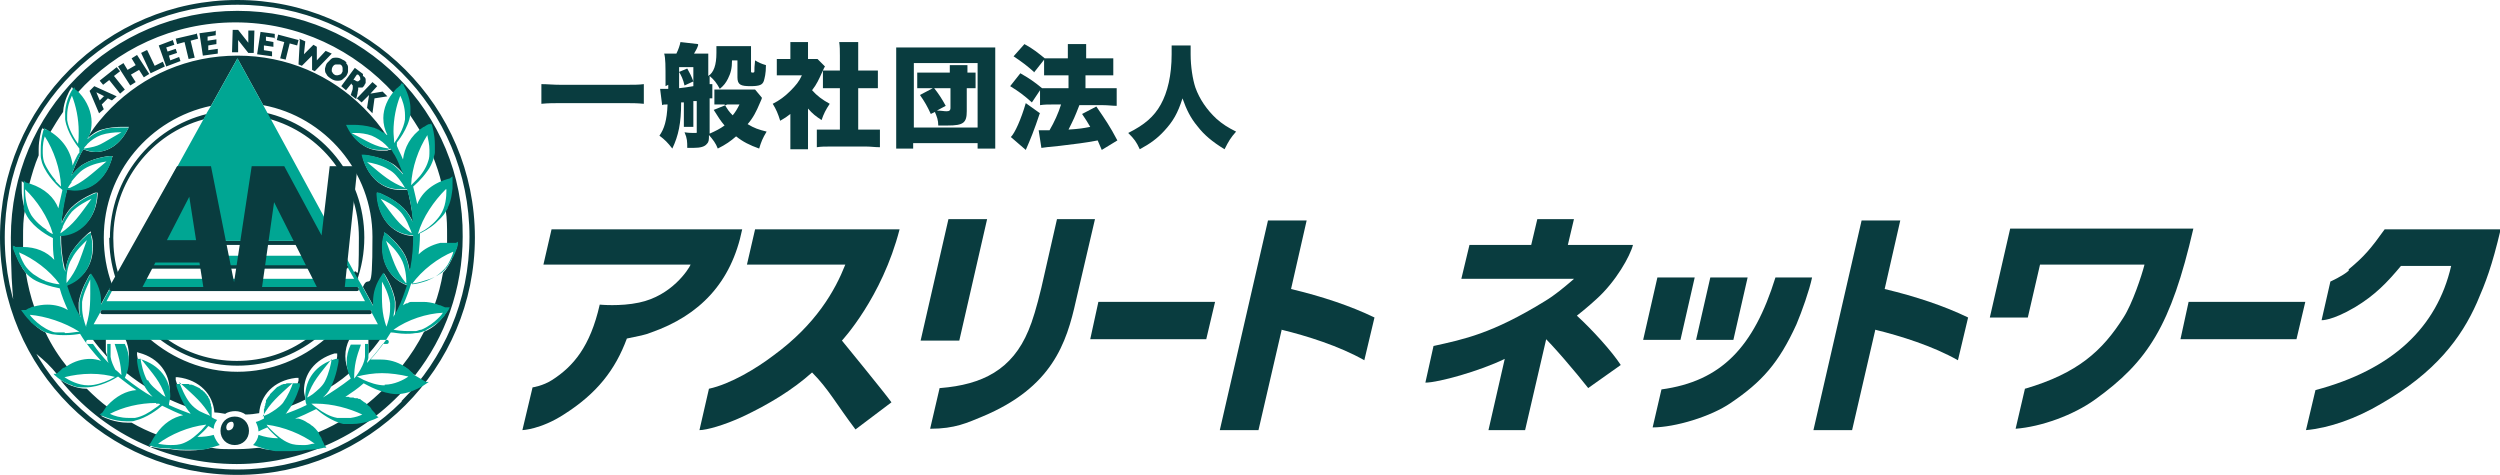 <?xml version="1.0" encoding="UTF-8"?>
<svg id="_レイヤー_1" data-name="レイヤー_1" xmlns="http://www.w3.org/2000/svg" version="1.1" viewBox="0 0 368.5 70">
  <!-- Generator: Adobe Illustrator 29.5.1, SVG Export Plug-In . SVG Version: 2.1.0 Build 141)  -->
  <defs>
    <style>
      .st0 {
        fill: #00a693;
      }

      .st1 {
        fill: #093c3f;
      }
    </style>
  </defs>
  <g>
    <path class="st1" d="M132.6,33.8c-2.6,10.1-8.5,16.4-8.5,16.4,0,0,6.3,7.7,7.3,9.1l-5.3,4c-2.8-3.7-4-6-6.4-8.4-2.9,2.6-6.4,4.7-10.2,6.5-2.8,1.3-5.4,2-6.4,2l1.4-6.1c3.2-.7,7-3,9.5-4.9,6.3-4.6,9.1-9.6,10.6-13.4h-14.5l1.2-5.2h21.1"/>
    <path class="st1" d="M135.7,50.2l4.1-17.9h5.7l-4.1,17.9h-5.7ZM138.6,57.2c6.2-.5,10.6-2.7,13-8.5.6-1.4,1.2-3.4,1.9-6.3l2.3-10.1h5.6l-2.8,12c-1.4,6.3-3.5,12.8-13.8,17.1-2.2.9-4,1.8-7.7,1.8l1.4-6Z"/>
    <polygon class="st1" points="177.8 50 160.7 50 161.9 44.5 179.1 44.5 177.8 50"/>
    <polygon class="st1" points="338.5 50 321.4 50 322.6 44.5 339.8 44.5 338.5 50"/>
    <polygon class="st1" points="249.8 40.9 247.7 50.1 242.2 50.1 244.3 40.9 249.8 40.9"/>
    <polygon class="st1" points="257.6 40.9 255.5 50.1 250 50.1 252.1 40.9 257.6 40.9"/>
    <path class="st1" d="M188.9,48.7l-3.4,14.7h-5.7l7.1-30.9h5.7l-2.3,10.1c4.6,1.1,8.8,2.5,12.3,4.2l-1.5,6.3c-3.7-2.1-8.5-3.6-12.2-4.5"/>
    <path class="st1" d="M276.4,48.7l-3.4,14.7h-5.7l7.1-30.9h5.7l-2.3,10.1c4.6,1.1,8.8,2.5,12.3,4.2l-1.5,6.3c-3.7-2.1-8.5-3.6-12.2-4.5"/>
    <path class="st1" d="M232,41.1h-16.6l1.2-5h9.1l.9-3.8h5.4l-.9,3.8h9.6c-.4,1.6-2.5,5.4-5.4,8-2.4,2.2-5.1,4.2-7.3,5.5l-3.2,13.8h-5.4l2.4-10.5c-3.7,1.8-9.8,3.5-11.7,3.5l1.2-5.4c4.5-1,8.6-1.8,16.4-6.6,1.5-.9,2.8-2,4.2-3.2M232.4,46.5c2.3,2.1,5.2,5.3,6.5,7.3l-4.8,3.4c-1.8-2.3-5.2-6.3-6.9-7.9l5.2-2.9Z"/>
    <path class="st1" d="M244.9,57.4c8.8-1.2,13.6-6.2,16.8-16.5h5.4c-.4,1.9-1.5,5-2.3,6.9-2.6,5.7-5.1,8.5-9.7,11.6-2.9,2-8.2,3.6-11.5,3.6l1.3-5.6Z"/>
    <path class="st1" d="M298.5,57.3c7.8-2.3,11.4-5.6,14.5-10.5,1.3-2,2.7-6.2,3.1-7.8h-15.4l-1.8,7.8h-5.6l3-13.1h27c-3.3,14.3-6.7,19.6-14.5,25.2-3.2,2.3-7.9,4-11.7,4.3l1.4-6Z"/>
    <path class="st1" d="M346.2,39.7c2.3-1.9,3.3-3.1,5.3-5.9h17.1c-1.3,5.5-2.2,7.8-3.5,10.8-2.3,5.2-6.1,10.3-14.1,14.9-3.7,2.2-7.7,3.6-11.1,3.9l1.4-5.9c11.3-3,17.9-9.2,20-18.3h-7.4c-2,2.4-3.8,4.3-6.8,6.1-3.4,2-4.9,1.9-4.9,1.9l1.3-5.7s1.8-.8,2.7-1.6"/>
    <path class="st1" d="M94.2,44.6c4.8-1,7.3-4.9,7.6-5.6h-21.7l1.2-5.2h28.1c-1.6,7.9-6.3,12.7-13.4,15.2-1,.4-1.7.5-3.6.9-1.7,4.6-4.4,8.1-9.3,11.2-3.4,2.2-6.1,2.3-6.1,2.3l1.5-6.3s1.5-.2,2.9-1.1c3.1-2,5.6-4.9,7-11.1,0,0,3,.3,5.8-.3"/>
  </g>
  <g>
    <path class="st1" d="M94.9,15.3c-1-.1-1.8-.1-2.8-.1h-9.4c-1,0-1.9,0-2.9.1v-2.9c.9,0,1.7.1,2.9.1h9.4c1.3,0,2.1,0,2.8-.1v2.9Z"/>
    <path class="st1" d="M98.1,12.7v-.6c0-2.5,0-3.5-.2-4.2.4,0,.7,0,1,0h.8c.3-.6.5-1.2.6-1.7l2.6.3c0,0,0,.1,0,.2-.2.6-.4.8-.6,1.2h.8c.5,0,.9,0,1.3,0,0,.4,0,.6,0,.9v2.4c.8-.5,1.2-1.6,1.2-3.4s0-.7,0-1c.5,0,.9,0,1.3,0h2.4c.5,0,.9,0,1.4,0,0,.3,0,.7,0,1.2v2.5c0,.1,0,.2.2.2.2,0,.3,0,.3-.2,0-.3,0-.8.1-1.6.5.3.9.5,1.6.7,0,1.3-.2,1.9-.3,2.3-.2.6-.6.8-2,.8s-1.9-.2-1.9-1.3v-2.5h-.8c0,1.2-.2,1.9-.6,2.7-.3.6-.6,1-1.2,1.5-.5-.9-.8-1.3-1.5-1.9v1.2h.4c0,0,0,2.1,0,2.1h-.4v5.2c.9-.4,1.5-.7,2.2-1.2-.6-.7-.9-1.2-1.6-2.3l2-.8h-.6c-.6,0-.9,0-1.3,0v-2.2c.3,0,.5,0,1,0h3.9c.6,0,.9,0,1.1,0l1,1.2c0,.2-.1.3-.3.8-.5,1.2-1,2.2-1.8,3.1,1,.6,1.6.8,2.8,1.1-.6,1-.8,1.5-1.1,2.5-1.4-.5-2.4-1-3.4-1.8-.8.7-1.5,1.2-2.7,1.8-.3-.8-.7-1.3-1.3-2,0,.7,0,1-.3,1.3-.3.4-.9.6-2,.6s-.5,0-.9,0c0-.9,0-1.4-.4-2.3.6.1,1.1.1,1.5.1s.3,0,.3-.3v-4.4c-.2,0-.3,0-.5,0v2.4c0,.8,0,1,0,1.4h-1.4c0-.4,0-.6,0-1.4v-2.2h-.4c0,3.1-.4,4.9-1.3,6.8-.7-.9-1.1-1.3-1.9-1.9.7-1,1.1-2.2,1.2-4.6-.5,0-.6,0-.8.1l-.3-2.4q.2,0,.3,0c.1,0,.4,0,.9,0v-.6ZM102.2,9.9h-2.1v.7l1.2-.5c.4.7.6,1.1.9,1.9v-2ZM100.1,11v2q1-.1,2.1-.3v-.7l-1.3.6c-.2-.9-.5-1.5-.8-2v.2ZM106.8,15.4c.5.8.6,1,1.2,1.6.4-.5.6-.8,1-1.6h-2.1Z"/>
    <path class="st1" d="M119.1,20.2c0,.8,0,1.2,0,1.8h-2.6c0-.5,0-.9,0-1.8v-3.4c-.5.4-.8.6-1.5,1-.3-1-.6-1.7-1.1-2.5,1-.5,1.8-1.1,2.6-1.9.8-.8,1.3-1.4,1.7-2.3h-2.3c-.6,0-1,0-1.4,0v-2.4c.4,0,.7,0,1.3,0h.7v-1.2c0-.4,0-.8,0-1.3h2.6c0,.4,0,.7,0,1.3v1.2h.4c.5,0,.8,0,1,0l1.1,1.1c-.2.3-.2.4-.4.8-.5,1.1-.8,1.8-1.5,2.7.7.8,1.5,1.4,2.6,2-.6.9-.9,1.5-1.2,2.4-.9-.6-1.3-.9-2-1.7v4.2ZM126.4,19.1h1.3c.9,0,1.4,0,2,0v2.6c-.7,0-1.4-.1-2-.1h-5.4c-.6,0-1.3,0-1.9.1v-2.6c.6,0,1.2,0,2,0h1.4v-6.1h-.9c-.6,0-1.1,0-1.6,0v-2.6c.4,0,.9,0,1.6,0h.9v-2.2c0-.8,0-1.3-.1-2h2.8c0,.6,0,1.1,0,2v2.2h1.3c.8,0,1.1,0,1.6,0v2.6c-.5,0-1.1,0-1.6,0h-1.3v6.1Z"/>
    <path class="st1" d="M132.1,21.9c0-.5,0-1.2,0-2.3v-10.7c0-.8,0-1.3,0-1.9.6,0,1.1,0,1.9,0h10.8c.8,0,1.3,0,1.9,0,0,.7,0,1.1,0,1.9v10.7c0,1,0,1.8,0,2.3h-2.6v-.8h-9.5v.8h-2.6ZM134.7,18.8h9.4v-9.5h-9.4v9.5ZM136.7,13c-.6,0-1.1,0-1.5,0v-2.3c.4,0,.8,0,1.5,0h3.3c0-.6,0-.8,0-1.1h2.6c0,.3,0,.5,0,1.1h0c.5,0,.9,0,1.2,0v2.3c-.3,0-.7,0-1.3,0v3.4c0,1.7-.5,2.1-2.8,2.1s-.8,0-1.4,0c0-.8-.2-1.3-.5-2l-.6.3c-.5-1.1-.9-1.8-1.6-2.8l1.9-1h-.7ZM137.7,13c.7.9,1.1,1.5,1.7,2.6l-1.3.7c.7,0,1,.1,1.4.1s.6-.1.6-.5v-2.9h-2.3Z"/>
    <path class="st1" d="M152.4,10.6c-1-.9-1.8-1.5-3-2.3l1.6-1.8c1.3.7,2,1.3,3,2.1.4,0,1.1,0,1.8,0h1.6v-.3c0-1,0-1.4,0-1.8h2.7c0,.5,0,.8,0,1.8v.3h2.1c.8,0,1.3,0,1.9,0v2.5c-.5,0-1,0-1.9,0h-2.2v1.9h2.6c.7,0,1.4,0,2,0v2.6c-.6,0-1.3-.1-2-.1h-3.5c-.7,1.8-.8,2-1.6,3.6,1.6-.1,2.2-.2,3.2-.4-.4-.7-.6-1-1.2-1.9l2.1-1.1c1.3,1.9,2,2.9,3.1,5l-2.3,1.4c-.3-.7-.4-.9-.6-1.4-2.1.4-3.2.5-5.6.8-1.9.2-2.1.2-2.7.3l-.4-2.6c.3,0,.4,0,.6,0,.3,0,.7,0,1,0,.7-1.2,1.3-2.5,1.7-3.8h-1.1c-.7,0-1.4,0-2,.1v-2.2l-1.2,1.8c-1.1-1-1.9-1.6-3.2-2.4l1.5-1.9c1.4.8,2.1,1.3,3.2,2.2.4,0,1,0,1.8,0h2.1v-1.9h-1.7c-.7,0-1.3,0-1.9,0v-2.3l-1.5,1.9ZM153.3,16.6c-.9,2.7-1.4,3.9-2.1,5.5l-2.2-1.9c.6-.6,1.5-2.6,2.2-5l2.1,1.5Z"/>
    <path class="st1" d="M175.5,6.7c0,.3,0,.7,0,1.3,0,1.8.3,3.7.7,4.9.6,1.7,1.7,3.3,3.1,4.6.9.8,1.7,1.3,2.9,1.9-.8.9-1.1,1.4-1.7,2.6-1.8-1.1-3-2.1-4-3.4-1-1.2-1.6-2.4-2.2-4.1-.7,2.2-1.4,3.4-2.7,4.8-1,1.1-2.1,1.9-3.6,2.7-.5-1.1-.8-1.5-1.7-2.4,2.4-1.2,3.8-2.4,4.8-4.2,1-1.8,1.6-4.3,1.6-7.4s0-.9,0-1.3h3Z"/>
  </g>
  <g>
    <path class="st1" d="M31.6,4.6l-2.2.3.5,3.3,2.2-.3v-.7c0,0-1.4.2-1.4.2v-.7c0,0,1.2-.2,1.2-.2v-.7c0,0-1.3.2-1.3.2v-.6c0,0,1.2-.2,1.2-.2v-.7ZM35,0C15.7,0,0,15.7,0,35c0,19.3,15.7,35,35,35,19.3,0,35-15.7,35-35S54.3,0,35,0ZM59.2,59.2c-6.2,6.2-14.8,10-24.2,10s-18-3.8-24.2-10C4.6,53,.7,44.5.7,35s3.8-18,10-24.2C17,4.6,25.5.7,35,.7s18,3.8,24.2,10c6.2,6.2,10,14.8,10,24.2s-3.8,18-10,24.2ZM16.1,35c0,2,.3,4,.9,5.9l.4-.7c-.5-1.6-.7-3.4-.7-5.1,0-8.3,5.6-15.4,13.3-17.5l.5-.8c-8.2,2-14.3,9.5-14.3,18.3ZM35.1,5.9l1.5,1.9h.8s.1-3.3.1-3.3h-.9s0,1.8,0,1.8l-1.5-1.9h-.8s-.1,3.3-.1,3.3h.9s0-1.8,0-1.8ZM40.5,5.7v-.7c.1,0-2.1-.3-2.1-.3l-.5,3.3,2.2.3v-.7c.1,0-1.2-.2-1.2-.2v-.7c.1,0,1.4.2,1.4.2v-.7c.1,0-1.1-.2-1.1-.2v-.6c0,0,1.4.2,1.4.2ZM42.1,8.8l.6-2.4,1.1.3.2-.8-3-.8-.2.8,1.1.3-.6,2.4.9.2ZM14.7,11.9l.5.6.9-.7,1.6,2,.7-.6-1.6-2,.9-.7-.5-.6-2.4,1.9ZM9.8,42.2c.4,1.2.8,2.4,1.4,3.6.2.4.4.7.6,1.1,0-.5-.2-.9-.2-1.5,0-.3,0-.6,0-.8.3-2,1.5-3.8,1.5-3.9l.2-.3.2.3c.9,1.3,1.3,2.6,1.3,3.8s0,.3,0,.5l1.7-3.1c-.8-2.1-1.2-4.5-1.2-6.9,0-9.6,6.8-17.5,15.8-19.4l3.9-7,3.8,6.9c9.1,1.7,16.1,9.8,16.1,19.4s-.5,5.1-1.4,7.4l1.6,2.9c0-.3,0-.5,0-.8,0-1.2.4-2.5,1.3-3.8l.2-.3h0s0,0,0,0l.2.3s1.2,1.9,1.5,3.9c0,.3,0,.6,0,.8,0,.5,0,1-.2,1.5.2-.4.4-.7.6-1.1.6-1.2,1-2.4,1.4-3.6-2.2-.8-3.7-2.8-3.7-5.5,0-.6,0-1.2.2-1.9v-.4c0,0,.1,0,.1,0h0s.3.2.3.2c0,0,1.8,1.4,2.7,3.1.4.8.6,1.7.7,2.5,0-.2.1-.4.2-.6.3-1.6.4-3.2.4-4.6s0,0,0-.1c-2.8-.1-5.2-2.3-5.4-6v-.4s0,0,0,0h0s.4.1.4.1c0,0,2.1.8,3.5,2.2.6.6,1.1,1.4,1.4,2.1,0,0,0,0,0,0,0-.2,0-.4,0-.5-.2-1.5-.5-3-.8-4.3-.1,0-.2,0-.3,0,0,0-.1,0-.2,0-.2,0-.4,0-.6,0h0s0,0,0,0h0c-2.4,0-4.6-1.6-5.5-4.7v-.4c-.1,0,0,0,0,0h0s.4,0,.4,0c0,0,2.2.2,3.9,1.2.7.4,1.3,1.1,1.8,1.7,0,0,0,0,0-.1-.4-1.1-.8-2-1.2-2.7-.2-.4-.4-.8-.6-1-.1,0-.2,0-.3.1,0,0,0,0,0,0-.1,0-.3,0-.4.1,0,0,0,0,0,0-.2,0-.3,0-.5,0,0,0,0,0,0,0-.2,0-.3,0-.5,0h0s0,0,0,0h0c-1.8,0-3.6-1.1-4.7-3.3l-.2-.3h.4s.3,0,.8,0c0,0,0,0,0,0h0c.7,0,1.8,0,2.8.4.7.3,1.4.7,1.9,1.2-1-1.6-2.2-3-3.5-4.3-4.8-4.8-11.3-7.7-18.6-7.7-7.3,0-13.8,2.9-18.6,7.7-1.2,1.2-2.4,2.6-3.3,4.1,0,.1-.1.3-.2.4.5-.5,1.3-1.1,2.1-1.3,1-.3,2.1-.4,2.8-.4.5,0,.8,0,.8,0h.4s-.2.4-.2.4c-1.1,2.2-2.9,3.3-4.7,3.3h0c-.6,0-1.2-.1-1.8-.4-.2.3-.4.6-.6,1.1-.4.8-.8,1.7-1.2,2.8,0,0,0,0,0,0,.5-.6,1.1-1.3,1.8-1.7,1.7-1,3.8-1.2,3.9-1.2h.4s-.1.3-.1.3c-.9,3.1-3.1,4.7-5.5,4.7h0c-.4,0-.7,0-1.1-.1-.4,1.3-.7,2.8-.8,4.4,0,.1,0,.3,0,.4,0,0,0,0,0,.1.3-.7.8-1.6,1.4-2.2,1.4-1.4,3.5-2.2,3.5-2.2h.4c0-.1,0,.2,0,.2-.2,3.7-2.6,5.9-5.4,6,0,0,0,0,0,.1,0,1.5.1,3.1.5,4.7,0,.2.1.4.2.5,0-.8.3-1.7.7-2.5,1-1.7,2.7-3.1,2.7-3.1l.3-.2v.4c.3.7.3,1.3.3,1.9,0,2.7-1.5,4.7-3.7,5.5ZM18.2,9.3l-.8.5,1.8,2.8.8-.5-.7-1.1,1.2-.7.7,1.1.8-.5-1.8-2.8-.8.5.6,1-1.2.7-.6-1ZM56.6,57.3h0s0,0,0,0c-1,1-2,1.9-3.1,2.7,0,0,.1.2.2.2.2.2.4.5.6.7h0c0,.1.3.3.3.3l-.4.2s-1.6.8-3.5.8c-.2,0-.5,0-.7,0-1.2.7-2.5,1.3-3.8,1.8.1.2.2.3.3.5,0,0,0,0,0,.1.1.2.3.5.4.8h0c0,.1.3.4.3.4h-.4c0,.1-1,.4-2.3.4,0,0-.2,0-.2,0-1.1.2-2.1.2-2.9.2-1.2,0-2.2-.1-3.2-.4-1,.1-2.1.2-3.1.2-.2,0-.4,0-.6,0s-.4,0-.7,0c-.9,0-1.7,0-2.6-.2-1,.2-2,.4-3.2.4-.9,0-1.9,0-2.9-.2,0,0-.2,0-.3,0-1.3,0-2.3-.3-2.3-.3h-.4c0-.1.3-.4.3-.4h0c.2-.6.5-1,.8-1.4-1.3-.5-2.6-1.1-3.8-1.8-.2,0-.4,0-.6,0-1.9,0-3.5-.8-3.5-.8l-.4-.2.4-.2h0c.2-.4.5-.7.7-1-1.1-.8-2.2-1.8-3.2-2.8-1.7,0-3.1-.8-3.9-1.3,6.1,7.6,15.5,12.4,26,12.4s20.3-5.1,26.4-13l-.3.2s-2.1,1.6-4.5,1.6ZM44.2,5.9l-.2,3.6.5.2,1.5-1.5v2.1c0,0,.4.2.4.2l2.5-2.6-.9-.4-1.3,1.4v-2c0,0-.5-.3-.5-.3l-1.4,1.4.2-1.9-.9-.4ZM25.5,5.9l-2.1.8,1.1,3.1,2.1-.8-.2-.6-1.3.5-.2-.7,1.2-.4-.2-.6-1.2.4-.2-.6,1.2-.4-.2-.6ZM21.6,7.4l-.8.4,1.4,3,2.1-1-.3-.7-1.2.6-1.1-2.3ZM28.9,5l-3,.7.2.8,1.1-.3.6,2.5.9-.2-.6-2.5,1.1-.3-.2-.8ZM13.2,13.4l1.4,3.3.7-.6-.3-.7.9-.9.6.3.7-.6-3.3-1.5-.7.7ZM15.3,14.2l-.6.6-.5-1.2,1.2.6ZM54.9,12.1l-2.3,2.4.7.6,1.1-1.1-.3,1.9.8.8.3-2.2,1.9-.3-.7-.7-1.8.3,1-1.1-.7-.6ZM32.5,63.5c0,1.2.9,2.1,2.1,2.1s2.1-.9,2.1-2.1-.9-2.1-2.1-2.1-2.1.9-2.1,2.1ZM34.3,63.1c-.2.3-.6.4-.8.3-.2-.2-.2-.6,0-.9.2-.3.6-.4.8-.3.2.2.2.6,0,.9ZM53.9,52.6c.8-.8,1.5-1.7,2.3-2.8h.6c.2,0,.3-.1.3-.3s-.1-.3-.3-.3H12.8c-.2,0-.3.1-.3.3,0,.2.1.3.3.3h.7c.7,1,1.5,1.9,2.3,2.8,0-.3-.2-.6-.2-.8,0-.4,0-.8,0-1.3,0-.2,0-.5,0-.7h2.8c.4.8.6,1.7.6,2.5,0,.9-.2,1.7-.6,2.5,1.4,1.1,2.8,2.1,4.1,2.8-.4-.4-.8-.8-1.1-1.4-.9-1.7-1.2-3.9-1.2-3.9v-.4s.3.1.3.1c3,.8,4.5,3.1,4.5,5.5,0,.4,0,.9-.2,1.3,1.3.6,2.3,1,3.2,1.3-.1-.1-.2-.2-.3-.4-1.2-1.5-1.8-3.7-1.8-3.7v-.4c0,0,.3,0,.3,0,3.3.4,5.2,2.6,5.4,5.2.5,0,1,.1,1.6.2.4-.3,1-.4,1.5-.4s1.1.2,1.5.5c.7,0,1.4-.1,2-.2.2-2.6,2.1-4.8,5.4-5.2h.4s0,0,0,0h0s0,.4,0,.4c0,0-.6,2.2-1.8,3.7,0,.1-.2.2-.3.4.8-.3,1.9-.7,3.1-1.3,0-.4-.2-.9-.2-1.3,0-2.4,1.5-4.6,4.5-5.5h.4c0-.1,0,0,0,0h0s0,.4,0,.4c0,0-.2,2.2-1.2,3.9-.3.5-.7,1-1.1,1.4,1.3-.7,2.7-1.6,4.1-2.8-.4-.8-.6-1.7-.6-2.5,0-.9.2-1.7.6-2.5h2.8c0,.2,0,.4,0,.7,0,.4,0,.8,0,1.3,0,.3-.1.5-.2.8ZM45.3,49.9c-2.9,2.1-6.5,3.3-10.4,3.3s-7.5-1.2-10.4-3.3h20.8ZM35,54.8c-5,0-9.5-1.9-13-4.9h1.4c3.2,2.5,7.2,4,11.6,4s8.4-1.5,11.6-4h1.4c-3.5,3-8,4.9-13,4.9ZM52.6,41.1h0c0,0,0,.3,0,.3.7-2,1.1-4.1,1.1-6.4,0-9-6.2-16.5-14.6-18.4l.5.9c7.7,2.1,13.3,9.1,13.3,17.5s-.3,3.7-.8,5.4l.4.7ZM27.8,65.5s0,0,0,0h0ZM56.8,48.7h0c0,.1,0,.1,0,0,0,0,0,0,0,0ZM53.5,10.9l-1.2-.9-2,2.7.7.6.8-1h0c0,.1.1.2.2.3,0,0,0,.2,0,.3,0,.1,0,.3-.1.5l-.2.6.8.6.2-.8c0-.3.1-.5.1-.6,0-.1,0-.2,0-.3,0,0,.2,0,.3,0,0,0,.2,0,.3,0,.1,0,.2-.2.3-.3,0-.1.2-.3.2-.4,0-.2,0-.3,0-.5,0-.2-.2-.4-.4-.5ZM53,11.8c0,.1-.2.2-.3.2,0,0-.2,0-.4-.2h-.2c0-.1.5-.8.5-.8h.2c.2.2.3.4.3.5,0,.1,0,.2,0,.3ZM51.1,9.3c-.1-.2-.3-.4-.6-.5-.3-.2-.6-.3-.9-.3-.3,0-.6,0-.8.2-.2.2-.4.4-.6.6-.2.3-.2.5-.3.8,0,.3,0,.6.2.8.1.3.4.5.7.7.3.2.6.3.9.3.3,0,.6,0,.8-.2.2-.2.5-.4.6-.6.1-.2.2-.4.2-.6,0-.2,0-.4,0-.6,0-.2-.1-.4-.3-.6ZM50.5,10.4c0,.1,0,.2-.1.3,0,.1-.2.3-.3.3-.1,0-.2.1-.4.1-.1,0-.3,0-.4-.1-.2-.1-.3-.3-.4-.5,0-.2,0-.4.1-.6.1-.2.3-.4.5-.4.2,0,.4,0,.6,0,.1,0,.2.1.3.2,0,0,.1.2.1.3,0,0,0,.2,0,.3ZM35,1.6C16.5,1.6,1.6,16.5,1.6,35s2.6,14.7,6.9,20.3h.1s0,0,0,0c.5-.4.9-.8,1.4-1.1-1.3-1.6-2.4-3.3-3.3-5.2-.9-.4-1.6-1.1-2.1-1.6,0,0,0,0,0,0-.6-.7-1-1.2-1-1.2l-.3-.4h.5c0,0,.2,0,.2,0,.4-.2.8-.3,1.1-.4-.6-1.7-1-3.4-1.3-5.2-.2-.3-.5-.6-.6-.9h0s0,0,0,0c0,0,0,0,0,0-.8-1.3-1.1-2.5-1.1-2.5v-.5c-.1,0,.3.2.3.2,0,0,0,0,0,0,.3,0,.6,0,1,0,0-.5,0-1,0-1.5,0-1.4,0-2.7.3-4.1-.4-1.1-.5-2.3-.5-3,0-.4,0-.7,0-.7v-.5c0,0,.4.3.4.3h0c.3,0,.5.1.7.2.4-1.5.8-2.9,1.4-4.3,0-.3,0-.6,0-.9,0-1.5.4-2.7.4-2.8l.2-.4v.2c.1,0,.3,0,.3,0,.3.1.5.3.8.5.6-1,1.2-2,1.9-3,.1-1.7,1-3.2,1-3.2l.2-.3h0s.1-.2.1-.2l.2.4s0,0,0,0c.2.2.4.4.6.5,5.7-6.4,14.1-10.4,23.3-10.4,9.3,0,17.6,4.1,23.4,10.5.2-.2.4-.4.6-.6,0,0,0,0,0,0l.2-.4v.2c.1,0,.1,0,.1,0h0s0,0,0,0v.2c.2,0,1.1,1.6,1.2,3.4.6.9,1.2,1.8,1.8,2.8.3-.2.6-.4.9-.5h.2c0,0,.1-.3.1-.3l.2.4s.4,1.2.4,2.8c0,.4,0,.8,0,1.2.5,1.3,1,2.7,1.3,4.1.3,0,.6-.2.9-.2h0s.3-.3.3-.3v.5c0,0,0,.3,0,.7,0,.7,0,2-.6,3.2.2,1.2.2,2.5.2,3.8s0,1,0,1.5c0,0,0,0,0,0s0,0,0,0,0,0,0,0c.3,0,.6,0,1,0,0,0,0,0,0,0l.4-.2v.5c-.1,0-.3.8-.8,1.8-.3.6-.7,1.3-1.2,1.8-.3,1.7-.7,3.3-1.3,4.9.4.1.8.3,1.3.5,0,0,.1,0,.2,0h.5s-.2.4-.2.4c0,0-.2.3-.5.7-.5.7-1.5,1.7-2.8,2.2-.9,1.8-2,3.5-3.2,5,.5.3,1,.7,1.5,1.2h0c0,0,.4.2.4.2,4.4-5.6,7-12.7,7-20.4C68.4,16.5,53.5,1.6,35,1.6ZM20.4,35.8c0,.2.1.3.3.3h28.3c.2,0,.3-.1.3-.3,0-.2-.1-.3-.3-.3h-28.3c-.2,0-.3.1-.3.3ZM18.5,39c-.2,0-.3.1-.3.3,0,.2.1.3.3.3h32.5c.2,0,.3-.1.3-.3,0-.2-.1-.3-.3-.3H18.5ZM16.4,42.9h36.2c.2,0,.3-.1.3-.3,0-.2-.1-.3-.3-.3H16.4c-.2,0-.3.1-.3.3,0,.2.1.3.3.3ZM14.8,46c0,.2.1.3.3.3h39.4c.2,0,.3-.1.3-.3,0-.2-.1-.3-.3-.3H15.1c-.2,0-.3.1-.3.3Z"/>
    <path class="st0" d="M61.1,55.3h0c-.2-.2-.3-.4-.5-.5,0,0-.1-.1-.2-.2,0,0-.1-.1-.2-.2-.2-.1-.4-.3-.6-.4-1.1-.7-2.3-1-3.4-1h0s0,0,0,0c0,0,0,0,0,0-.2,0-.4,0-.5,0-.2,0-.3,0-.5,0,0,0-.1,0-.2,0-.1,0-.2,0-.4,0,1.1-1.2,2.1-2.5,3-4,.5,0,1.2.2,2.2.2.4,0,.9,0,1.4-.1.4,0,.9-.1,1.3-.3.1,0,.2,0,.4-.2.6-.3,1.2-.7,1.7-1.1,0,0,0,0,0,0,.1,0,.2-.2.3-.3,0,0,0,0,0,0,0,0,.2-.2.3-.3,0,0,0,0,0,0,0,0,.1-.1.2-.2,0,0,.2-.2.2-.3.3-.4.5-.7.5-.7l.2-.4h-.5c0,0-.1,0-.2,0-.2-.1-.5-.2-.7-.3-.2,0-.4-.1-.6-.2-.7-.2-1.3-.3-1.9-.3-.2,0-.3,0-.5,0,0,0-.2,0-.3,0-.1,0-.2,0-.3,0-.2,0-.3,0-.5,0,0,0-.1,0-.2,0-.2,0-.4.1-.5.2,0,0,0,0-.1,0-.2,0-.4.2-.6.3.5-1.1.9-2.2,1.2-3.2.5,0,1.3-.2,2.2-.5.8-.2,1.6-.6,2.3-1.1.2-.2.4-.3.5-.5h0c0,0,.1-.2.2-.2,0,0,.2-.2.2-.3,0,0,.1-.2.2-.3,0-.1.1-.2.2-.3,0,0,0-.1.1-.2,0-.2.2-.4.3-.5.5-1,.7-1.8.7-1.8v-.5c.1,0-.3.2-.3.2,0,0,0,0,0,0-.3,0-.7,0-1,0,0,0,0,0,0,0s0,0,0,0c-.2,0-.5,0-.7,0,0,0,0,0,0,0-.2,0-.4,0-.6,0,0,0,0,0,0,0-1.3.3-2.4.9-3.2,1.7.1-1,.2-1.9.2-2.8s0-.2,0-.3c.4-.2,1.4-.7,2.3-1.5.5-.5,1.1-1,1.5-1.7.1-.2.2-.3.3-.5,0-.1,0-.2.1-.3h0c.4-.9.5-1.8.6-2.6,0,0,0,0,0,0,0-.1,0-.2,0-.3,0-.1,0-.2,0-.3,0-.4,0-.7,0-.7v-.5c0,0-.4.3-.4.3h0c-2.4.6-4.1,2-4.8,3.8-.2-.9-.4-1.8-.6-2.6h0c.2-.2,1.2-1,2.1-2.3.4-.5.7-1.2.9-1.8,0-.3.2-.6.2-.9,0-.2,0-.4,0-.6,0,0,0,0,0,0,0-.2,0-.4,0-.6,0-1.5-.4-2.7-.4-2.8l-.2-.4v.2c-.1,0-.3,0-.3,0-.3.1-.5.3-.7.4,0,0-.1,0-.2.1h0c-1.8,1.2-2.7,3-2.9,4.7-.2-.5-.4-.9-.6-1.3-.1-.2-.2-.5-.3-.7v-.4c0,0,0-.1,0-.1,0,0,1.7-2,2-4.2h0s0,0,0,0c0-.2,0-.4,0-.6s0-.1,0-.2c0-1.8-1-3.4-1-3.4v-.2c-.1,0-.2,0-.2,0h0s0,0,0,0v-.2c-.1,0-.3.4-.3.4,0,0,0,0,0,0-.2.1-.3.3-.5.4,0,0-.1.1-.2.2h0c-1.2,1.3-1.8,2.8-1.8,4.2,0,.9.2,1.7.6,2.5,0,0-.1,0-.2-.1-.1-.1-.2-.2-.4-.3,0,0,0,0-.1,0-.1,0-.2-.2-.3-.2,0,0-.2-.1-.3-.2,0,0-.2,0-.2-.1-.2,0-.4-.2-.6-.2-1-.3-2.1-.4-2.8-.4h0s0,0,0,0c-.5,0-.8,0-.8,0h-.4s.2.4.2.4c1.1,2.2,2.9,3.3,4.7,3.3h0s0,0,0,0h0c.2,0,.3,0,.5,0,0,0,0,0,0,0,.2,0,.3,0,.5,0,0,0,0,0,0,0,.2,0,.3,0,.4-.1,0,0,0,0,0,0,.1,0,.2,0,.3-.1.2.3.3.6.6,1,.4.7.8,1.7,1.2,2.7,0,0,0,0,0,.1-.5-.6-1.1-1.2-1.8-1.7-1.7-1-3.8-1.2-3.9-1.2h-.4s0,0,0,0h0s.1.4.1.4c.9,3.1,3.1,4.7,5.5,4.7h0s0,0,0,0h0c.2,0,.4,0,.6,0,0,0,.1,0,.2,0,.1,0,.2,0,.3,0,.4,1.3.7,2.7.8,4.3,0,.2,0,.4,0,.5s0,0,0,0c-.3-.7-.8-1.5-1.4-2.1-1.4-1.4-3.5-2.2-3.5-2.2h-.4c0-.1,0-.1,0-.1h0s0,.4,0,.4c.2,3.7,2.6,5.9,5.4,6,0,0,0,0,0,.1,0,1.5-.1,3-.4,4.6,0,.2-.2.4-.2.6,0-.8-.3-1.7-.7-2.5-1-1.7-2.7-3.1-2.7-3.1l-.3-.2h0s0,0,0,0v.4c-.3.7-.3,1.3-.3,1.9,0,2.7,1.5,4.7,3.7,5.5-.4,1.2-.8,2.4-1.4,3.6-.2.4-.4.7-.6,1.1,0-.5.2-.9.2-1.5,0-.3,0-.6,0-.8-.3-2-1.5-3.8-1.5-3.9l-.2-.3h0s0,0,0,0l-.2.3c-.9,1.3-1.3,2.6-1.3,3.8s0,.5,0,.8l-1.6-2.9h0l-.6-1h0v-.2c0,0-.1,0-.1,0h0l-.4-.7h0l-13.5-24.8h0l-3.8-6.9-3.9,7h0l-.6,1h0l-.3.6-13.6,24.6h0l-1.7,3.1c0-.2,0-.3,0-.5,0-1.2-.4-2.5-1.3-3.8l-.2-.3-.2.3s-1.2,1.9-1.5,3.9c0,.3,0,.6,0,.8,0,.5,0,1,.2,1.5-.2-.4-.4-.7-.6-1.1-.6-1.2-1-2.4-1.4-3.6,2.2-.8,3.7-2.8,3.7-5.5,0-.6,0-1.2-.2-1.9v-.4c0,0-.4.2-.4.2,0,0-1.8,1.4-2.7,3.1-.4.8-.6,1.7-.7,2.5,0-.2-.1-.4-.2-.5-.3-1.6-.5-3.2-.5-4.7s0,0,0-.1c2.8-.1,5.2-2.3,5.4-6v-.4s-.3.1-.3.1c0,0-2.1.8-3.5,2.2-.6.6-1.1,1.5-1.4,2.2,0,0,0,0,0-.1,0-.1,0-.3,0-.4.2-1.6.5-3.1.8-4.4.4,0,.7.1,1.1.1h0c2.4,0,4.6-1.6,5.5-4.7v-.4c.1,0-.3,0-.3,0,0,0-2.2.2-3.9,1.2-.7.4-1.4,1.1-1.8,1.7,0,0,0,0,0,0,.4-1.1.8-2,1.2-2.8.2-.4.4-.8.6-1.1.6.2,1.2.4,1.8.4h0c1.8,0,3.6-1.1,4.7-3.3l.2-.3h-.4s-.3,0-.8,0c-.7,0-1.8,0-2.8.4-.8.3-1.6.8-2.1,1.3,0-.1.1-.3.2-.4,0,0,0,0,0,0,.3-.6.4-1.4.4-2.1,0-1.4-.6-3-1.8-4.3h0c-.2-.2-.4-.4-.6-.5,0,0,0,0,0,0l-.2-.4v.2c-.1,0-.1,0-.1,0l-.2.3s-.9,1.4-1,3.2c0,.1,0,.3,0,.5,0,.2,0,.4,0,.6.3,2,1.7,3.8,2.1,4.3v.6c-.2.2-.3.4-.4.6-.2.4-.4.8-.6,1.3-.2-2-1.4-4-3.8-5.3h-.2c0,0-.1-.3-.1-.3l-.2.4s-.4,1.2-.4,2.8c0,.3,0,.6,0,.9h0c0,.4.1.7.2,1.1.7,2,2.6,3.7,3,4h0c-.2.9-.4,1.8-.6,2.7-.6-1.6-2-2.9-4.1-3.6h0c-.2,0-.5-.2-.7-.2h0s-.3-.3-.3-.3v.5c0,0,0,.3,0,.7,0,0,0,.2,0,.3,0,0,0,0,0,.1,0,0,0,.2,0,.3,0,0,0,.1,0,.2,0,0,0,.2,0,.3,0,0,0,.2,0,.3,0,.1,0,.2,0,.3,0,0,0,.2,0,.2,0,0,0,.2,0,.2,0,0,0,.2,0,.3,0,0,0,.2,0,.3,0,0,0,.2,0,.2h0c.1.4.3.7.5,1.1,1.1,1.8,3.2,2.9,3.8,3.2,0,.1,0,.2,0,.3,0,.9,0,1.9.2,2.9-1.1-1.2-2.7-1.9-4.7-1.9,0,0,0,0,0,0h0c-.2,0-.3,0-.5,0-.2,0-.3,0-.5,0,0,0,0,0,0,0l-.4-.2v.5c.1,0,.4,1.2,1.2,2.5,0,0,0,0,0,0,0,0,0,0,0,0h0c.2.3.4.6.6.9h0c.2.3.5.5.7.7.6.5,1.3.8,1.9,1,0,0,0,0,0,0,1,.4,2,.6,2.5.7.3,1.1.7,2.1,1.2,3.2-.8-.5-1.9-.8-3-.8-.7,0-1.3.1-2.1.3-.2,0-.3.1-.5.2-.2,0-.4.2-.6.3,0,0-.1,0-.2,0h-.5s.3.4.3.4c0,0,.4.6,1,1.2,0,0,0,0,0,0,.1.1.2.3.4.4,0,0,0,0,0,0,.1.1.3.3.5.4,0,0,0,0,0,0,.4.3.7.5,1.2.8h0c.2,0,.4.2.6.2.3.1.6.2.9.2h0s0,0,0,0h0s0,0,0,0c.6.1,1.1.1,1.6.1.9,0,1.7-.1,2.2-.2.9,1.5,2,2.8,3.1,4-.5-.2-1.1-.3-1.6-.3-1.1,0-2.3.3-3.5,1.1h0c-.1,0-.2.2-.4.2-.1,0-.3.2-.4.3,0,0-.1.1-.2.2-.2.1-.3.3-.5.4h0c0,0-.1,0-.1,0h-.3c0,.1.4.4.4.4,0,0,.2.2.5.4h0c0,0,.2.1.3.2,0,0,0,0,0,0,.1,0,.2.1.3.2,0,0,0,0,0,0,.3.1.6.3.9.4,0,0,0,0,0,0,.2,0,.3.1.5.2,0,0,0,0,0,0,.4.1.7.2,1.1.2,0,0,0,0,0,0,.2,0,.4,0,.6,0h0s0,0,.1,0h0c2.1,0,4.2-1.2,4.8-1.6.9.7,1.8,1.4,2.7,2-1.5.1-3,.9-4.3,2.3-.1.1-.2.2-.3.4-.1.2-.3.4-.4.6h0c0,0-.4.3-.4.3l.4.2s1.6.8,3.5.8c.2,0,.4,0,.6,0h0c.2,0,.5,0,.7-.1,1.7-.4,3.3-1.6,4-2.2,1.2.6,2.3,1.1,3.1,1.4-1.5.3-2.9,1.2-4,2.8-.1.2-.3.4-.4.6-.1.2-.3.5-.4.7h0c0,0-.3.4-.3.4h.4c0,.1,1,.4,2.3.4,0,0,.2,0,.3,0,1.1.2,2.1.2,2.9.2s.5,0,.8,0c0,0,.1,0,.2,0,.2,0,.4,0,.7,0,0,0,0,0,0,0,.5,0,1-.1,1.5-.3,0,0,0,0,0,0,.5-.1,1-.3,1.4-.4-.4-.4-.7-.9-.9-1.5-.7.2-1.5.3-2.4.3.7-.6,1.3-1.2,1.6-1.6.3.1.5.3.8.4,0-.5.2-.9.5-1.3-.3-.1-.5-.2-.8-.4,0,0,0,0,0-.1,0-.1,0-.3,0-.4,0-.1,0-.3,0-.4,0,0,0,0,0,0,0-.1,0-.3,0-.4,0,0,0,0,0,0,0-.1,0-.2-.1-.4,0,0,0,0,0-.1,0-.1,0-.2-.1-.3,0,0,0,0,0-.1,0-.1,0-.2-.1-.3,0,0,0,0,0-.1,0,0-.1-.2-.2-.3,0,0,0,0,0-.1,0,0-.1-.2-.2-.2,0,0,0-.1-.1-.2,0,0-.1-.1-.2-.2,0,0,0-.1-.2-.2,0,0-.1-.1-.2-.2,0,0-.1,0-.2-.1,0,0-.1-.1-.2-.2,0,0-.1,0-.2-.1,0,0-.1,0-.2-.1,0,0-.2,0-.2-.1,0,0-.2,0-.2-.1,0,0-.2,0-.3-.1,0,0-.2,0-.2,0-.1,0-.2,0-.3-.1,0,0-.1,0-.2,0-.1,0-.3,0-.4,0,0,0-.1,0-.2,0-.2,0-.4,0-.6,0h-.4s0,.3,0,.3c0,0,.6,2.2,1.8,3.7.1.1.2.2.3.4-.8-.3-1.9-.7-3.2-1.3,0-.4.2-.9.2-1.3,0-2.4-1.5-4.6-4.5-5.5h-.4c0-.1,0,.3,0,.3,0,0,.2,2.2,1.2,3.9.3.5.7,1,1.1,1.4-1.3-.7-2.7-1.7-4.1-2.8.4-.8.6-1.7.6-2.5,0-.9-.2-1.7-.6-2.5h-1.5c.6,1.8.9,2.9,1,4.6-.3-.3-.6-.6-.9-.8-.3-.6-.6-1.2-.7-1.9,0-.4,0-.8,0-1.2,0-.2,0-.5,0-.7h-.5c0,.2,0,.4,0,.7,0,.4,0,.8,0,1.3,0,.3.1.6.2.8-.8-.8-1.6-1.8-2.3-2.8h-.7c-.2,0-.3-.1-.3-.3,0-.2.1-.3.3-.3h44c.2,0,.3.1.3.3s-.1.3-.3.3h-.6c-.7,1-1.5,1.9-2.3,2.8,0-.3.2-.5.2-.8,0-.4,0-.8,0-1.3,0-.2,0-.5,0-.7h-.5c0,.2,0,.4,0,.7,0,.4,0,.8,0,1.2-.1.9-.6,1.8-1,2.4-.2.3-.4.6-.6.8,0,0,0,0,0,0,0-1.9.3-3.1,1-5h-1.5c-.4.8-.6,1.7-.6,2.5,0,.9.2,1.7.6,2.5-1.4,1.1-2.8,2-4.1,2.8.4-.4.8-.8,1.1-1.4.9-1.7,1.2-3.9,1.2-3.9v-.4s0,0,0,0h0s-.4,0-.4,0c-3,.8-4.5,3.1-4.5,5.5,0,.4,0,.9.2,1.3-1.2.6-2.3,1-3.1,1.3.1-.1.2-.2.3-.4,1.2-1.5,1.8-3.7,1.8-3.7v-.4c0,0,0,0,0,0h0s-.4,0-.4,0c-.2,0-.4,0-.6,0,0,0-.1,0-.2,0-.1,0-.3,0-.4,0,0,0-.2,0-.2,0-.1,0-.2,0-.3.1,0,0-.2,0-.2,0,0,0-.2,0-.3.1,0,0-.2,0-.2.1,0,0-.2,0-.2.1,0,0-.1,0-.2.1,0,0-.1,0-.2.1,0,0-.1.1-.2.2,0,0-.1.1-.2.2,0,0-.1.1-.2.2,0,0-.1.1-.2.2,0,0-.1.1-.2.2,0,0,0,.1-.1.2,0,0-.1.2-.2.2,0,0,0,.1-.1.2,0,0-.1.2-.2.3,0,0,0,.1,0,.2,0,0,0,.2-.1.3,0,0,0,0,0,.1,0,.1,0,.2-.1.3,0,0,0,0,0,.1,0,.1,0,.2-.1.3,0,0,0,0,0,.1,0,.1,0,.2,0,.4,0,0,0,0,0,0,0,.1,0,.3,0,.4,0,.1,0,.3,0,.4s0,.1,0,.1c-.4.2-.8.4-1.2.5.2.4.4.9.4,1.4.4-.2.8-.4,1.3-.6.3.4.9,1,1.6,1.6-1.1,0-2-.2-2.9-.5-.1.6-.4,1.1-.8,1.5.6.2,1.2.4,1.8.6,0,0,0,0,0,0,.5.1.9.2,1.5.3,0,0,0,0,0,0,.2,0,.4,0,.7,0,0,0,.1,0,.2,0,.3,0,.5,0,.8,0,.9,0,1.9,0,2.9-.2,0,0,.2,0,.2,0,1.3,0,2.3-.3,2.3-.3h.4c0-.1-.3-.4-.3-.4h0c-.1-.4-.3-.6-.4-.9,0,0,0,0,0-.1-.1-.2-.3-.4-.4-.7,0,0,0,0,0-.1-.2-.2-.3-.4-.5-.6,0,0,0,0,0,0-.2-.2-.4-.4-.6-.5,0,0,0,0,0,0-.2-.2-.4-.3-.6-.4,0,0,0,0,0,0-.4-.3-.9-.5-1.3-.6,0,0,0,0,0,0,0,0-.2,0-.2,0,0,0-.2,0-.3,0,0,0,0,0,0,0,.8-.3,1.9-.8,3.1-1.4.7.6,2.3,1.8,4,2.2.2,0,.4,0,.6,0,.2,0,.5,0,.7,0,1.9,0,3.5-.8,3.5-.8l.4-.2-.3-.2h0c-.2-.4-.4-.6-.6-.8,0,0-.2-.2-.2-.3-.1-.1-.2-.3-.4-.4-.1-.1-.2-.2-.3-.3,0,0-.2-.2-.3-.2-.1-.1-.3-.2-.4-.3,0,0-.2-.1-.2-.2,0,0,0,0-.1,0,0,0,0,0-.1,0,0,0-.1,0-.2-.1,0,0-.1,0-.2,0,0,0,0,0-.1,0,0,0-.2,0-.3-.1,0,0,0,0-.1,0,0,0,0,0-.1,0,0,0,0,0-.1,0-.1,0-.3,0-.4-.1,0,0,0,0,0,0,0,0,0,0,0,0,0,0,0,0,0,0-.2,0-.4,0-.5,0,0,0,0,0,0,0,0,0,0,0,0,0,.9-.6,1.8-1.2,2.7-2,.6.3,2.6,1.5,4.8,1.6h0c2.4,0,4.5-1.6,4.5-1.6l.3-.2h0c0,0,0,0,0,0h-.4ZM65.8,27.9c0,0,0,.2,0,.2,0,.9-.1,2.4-.9,3.6-.6.9-1.5,1.7-2.3,2.2-.4.2-.7.4-1,.6.7-2.5,2.4-4.9,4.1-6.6ZM63,20c.1.5.3,1.3.3,2.1s0,1.2-.2,1.7c-.3,1-1,2-1.7,2.7-.3.3-.6.6-.8.8.1-2.6,1.1-5.4,2.4-7.4ZM57.3,21.9c-2.1-.3-3-1-5.5-2.3,0,0,.2,0,.3,0,0,0,.2,0,.3,0,.7,0,1.6.1,2.4.4.7.3,1.5.8,2,1.3.3.3.5.5.6.7,0,0,0,0,0,0ZM58,19.4c0-1.9.4-3.8,1-5.3.3.6.7,1.7.7,2.9,0,.2,0,.4,0,.6-.2,1.4-1.1,2.8-1.6,3.5,0-.6-.1-1.2-.1-1.8ZM59.7,27.7c-2.2-.9-3.1-1.7-5.6-3.8.7.1,2.1.4,3.2,1.1.8.4,1.4,1.2,1.9,1.9.3.4.4.7.6.9,0,0,0,0,0,0ZM60.7,34.4c-2-1.4-2.7-2.5-4.6-5.1.7.3,1.9.9,2.8,1.8.6.6,1.1,1.5,1.4,2.3.2.4.3.7.4,1,0,0,0,0,0,0ZM66.8,37.2c-.1.4-.4,1.1-.8,1.8,0,0,0,0,0,0-.3.5-.8,1-1.3,1.4-.5.4-1.1.7-1.8,1h0c-.9.3-1.7.5-2.2.5,1.5-2.1,3.9-3.9,6.1-4.8ZM59.8,41.7s0,0,0,0c-1.5-1.9-1.8-3.2-2.9-6.2.6.5,1.6,1.5,2.2,2.6.7,1.2.8,2.9.8,3.6h0ZM65.2,46.2c-.1.2-.3.4-.6.7,0,0,0,0,0,0-.6.6-1.5,1.3-2.5,1.7-.3,0-.6.2-.8.2h0c-.4,0-.8,0-1.2,0-.8,0-1.6-.1-2.1-.2,2.1-1.5,4.9-2.4,7.3-2.5ZM9.8,41.7c0-.7,0-2.4.8-3.6.6-1.2,1.7-2.2,2.2-2.7-1.1,3.1-1.4,4.3-2.9,6.2,0,0,0,0,0,0h0ZM9.2,33.5c.3-.7.8-1.6,1.4-2.3.9-.9,2.2-1.6,2.9-1.9-1.9,2.6-2.6,3.7-4.6,5.1,0,0,0,0,0,0,0-.2.2-.6.4-1ZM12.4,21.8c.1-.2.3-.3.5-.6.5-.5,1.2-1,2-1.3.9-.3,2-.4,2.7-.4s.2,0,.3,0c-3.4,1.9-3,2-5.5,2.4,0,0,0,0,0,0,0,0,0,0,0-.1h0ZM9.9,17.6c0-.2,0-.4,0-.6,0-1.2.4-2.3.7-2.9.6,1.5,1,3.4,1,5.3,0,.6,0,1.2-.1,1.8-.5-.7-1.4-2.1-1.6-3.5ZM10.5,26.8c.5-.6,1.1-1.4,1.9-1.9,1.1-.7,2.6-1,3.3-1.1-2.5,2.1-3.4,3-5.4,3.9,0,0-.2,0-.3,0,.1-.2.3-.5.6-.9ZM8.2,26.6c-.6-.7-1.3-1.7-1.7-2.7-.2-.6-.2-1.2-.2-1.7,0-.8.1-1.6.3-2.1,1.3,2,2.3,4.8,2.4,7.4-.2-.2-.5-.5-.8-.8ZM6.9,33.9c-.8-.5-1.7-1.3-2.3-2.2-.7-1.2-.9-2.7-.9-3.6,0,0,0-.2,0-.2,1.7,1.6,3.4,4.1,4.1,6.6-.3-.1-.6-.3-1-.6ZM6.7,41.4s0,0,0,0c-.6-.2-1.2-.6-1.8-1-.5-.4-1-.9-1.3-1.4,0,0,0,0,0,0-.4-.7-.7-1.4-.8-1.8,2.1.9,4.5,2.6,6,4.7,0,0,0,0,0,0-.5,0-1.3-.2-2.2-.5ZM9.5,49c-.4,0-.8,0-1.2,0h0c-.3,0-.6-.1-.8-.2-1-.4-1.9-1.1-2.5-1.7,0,0,0,0,0,0-.3-.3-.5-.5-.6-.7,2.3.2,5.1,1.1,7.3,2.5-.5,0-1.3.2-2.1.2ZM27.8,65.6h0s0,0,0,0h0ZM26.5,56.4c2.3,2.1,3.3,2.9,4.5,4.9-.5-.2-1-.4-1.6-.7-.5-.3-1-.7-1.4-1.2-.8-1-1.3-2.4-1.6-3.1ZM30.4,62.6s0,0,0,0c-.2.2-.4.5-.7.8-.7.7-1.6,1.5-2.6,1.9-.7.3-1.4.3-2,.3s-1.4-.1-1.8-.2c1.9-1.4,4.5-2.5,7-2.8ZM21.7,56.1c-.6-1.1-.9-2.6-1-3.3,2,2.5,2.9,3.4,3.7,5.7,0,0,0,0,0,0-.2-.1-.5-.3-.8-.6-.6-.5-1.4-1.1-1.8-1.9ZM23,59.5c.1,0,.3,0,.4,0,0,0,.1,0,.2.1-.2.2-.5.4-.8.6-.8.6-1.8,1.2-2.9,1.4-.3,0-.7,0-1,0-1.1,0-2.1-.3-2.7-.6,1.9-1,4.4-1.6,6.8-1.6ZM17.1,55.5c-.3.1-.6.3-1,.5-.9.4-2,.8-3.1.8h0s0,0,0,0c-1.5,0-2.9-.8-3.5-1.2,1.2-.3,2.5-.5,3.9-.5s2.6.2,3.7.5ZM12.7,48.2s0,0,0,0c-.2-.5-.6-1.7-.6-2.9,0-.3,0-.5,0-.8h0c.2-1.3.9-2.6,1.2-3.3,0,3.2.1,4.5-.6,6.8ZM20.4,35.8c0-.2.1-.3.3-.3h28.3c.2,0,.3.1.3.3,0,0,0,0,0,0,0,0,0,0,0,0l1,1.9h-30.9l1.1-2s0,0,0,0ZM18.2,39.5s0,0,0,0c0,0,0,0,0-.1,0-.2.1-.3.3-.3h32.5c.2,0,.3.1.3.3,0,0,0,0,0,.1,0,0,0,0,0,0l.9,1.6H17.5l.8-1.5h0s0,0-.1,0ZM16.4,42.9c-.2,0-.3-.1-.3-.3,0-.2.1-.3.3-.3h36.2c.2,0,.3.1.3.3,0,0,0,0,0,.1h0s.9,1.7.9,1.7H15.7l.8-1.5h0ZM13.8,47.8l1-1.8s0,0,0,0c0-.2.1-.3.3-.3h39.4c.2,0,.3.1.3.3s0,0,0,.1h0l.9,1.7H13.8ZM56.8,48.8h0c0,0,0,0,0,0,0,0,0,0,0,0ZM57,48.3s0,0,0,0c-.8-2.3-.7-3.6-.7-6.8.4.7,1,1.9,1.2,3.2h0c0,.3,0,.5,0,.8,0,1.2-.4,2.3-.6,2.8ZM38.7,61.4s0,0,0,0c1.2-2.1,2.2-2.9,4.5-5-.2.7-.8,2-1.5,3-.6.7-1.4,1.2-2.1,1.6-.4.2-.7.3-.9.4,0,0,0,0,0,0ZM46.2,65.4c-.3,0-.7.2-1.2.2,0,0,0,0,0,0-.1,0-.3,0-.4,0,0,0,0,0,0,0-.6,0-1.3,0-2-.3-1-.4-1.9-1.2-2.6-1.9-.3-.3-.6-.6-.7-.8,2.5.3,5.2,1.4,7.1,2.8ZM45.3,58.5s0,0,0,0c.8-2.3,1.7-3.2,3.6-5.6-.1.7-.4,2.1-1,3.3-.4.8-1.2,1.4-1.8,1.9-.3.2-.6.4-.8.5ZM53.4,61.1c-.4.2-1,.4-1.7.5,0,0-.2,0-.3,0,0,0-.1,0-.2,0-.2,0-.3,0-.5,0,0,0,0,0,0,0-.3,0-.7,0-1,0-1.1-.2-2.1-.8-2.9-1.4-.4-.3-.7-.5-.9-.7.2,0,.5,0,.7,0,2.4,0,4.9.7,6.8,1.6ZM56.7,56.8s0,0,0,0h0c-1.1,0-2.2-.4-3.1-.8-.4-.2-.7-.4-1-.5,1.2-.3,2.5-.5,3.7-.5s2.7.2,3.9.5c-.7.5-2.1,1.2-3.5,1.2Z"/>
    <path class="st1" d="M22.9,38.7h6.5l.6,3.8h8.6l1.8-12.7,6.4,12.7h4l1.9-18h-4.1l-1.2,10.2-5.5-10.2h-4.8l-2.6,17.1-3.4-17.1h-5l-10.1,18h4.9l2-3.8ZM27.9,29l1,6.4h-4.3l3.3-6.4Z"/>
  </g>
</svg>